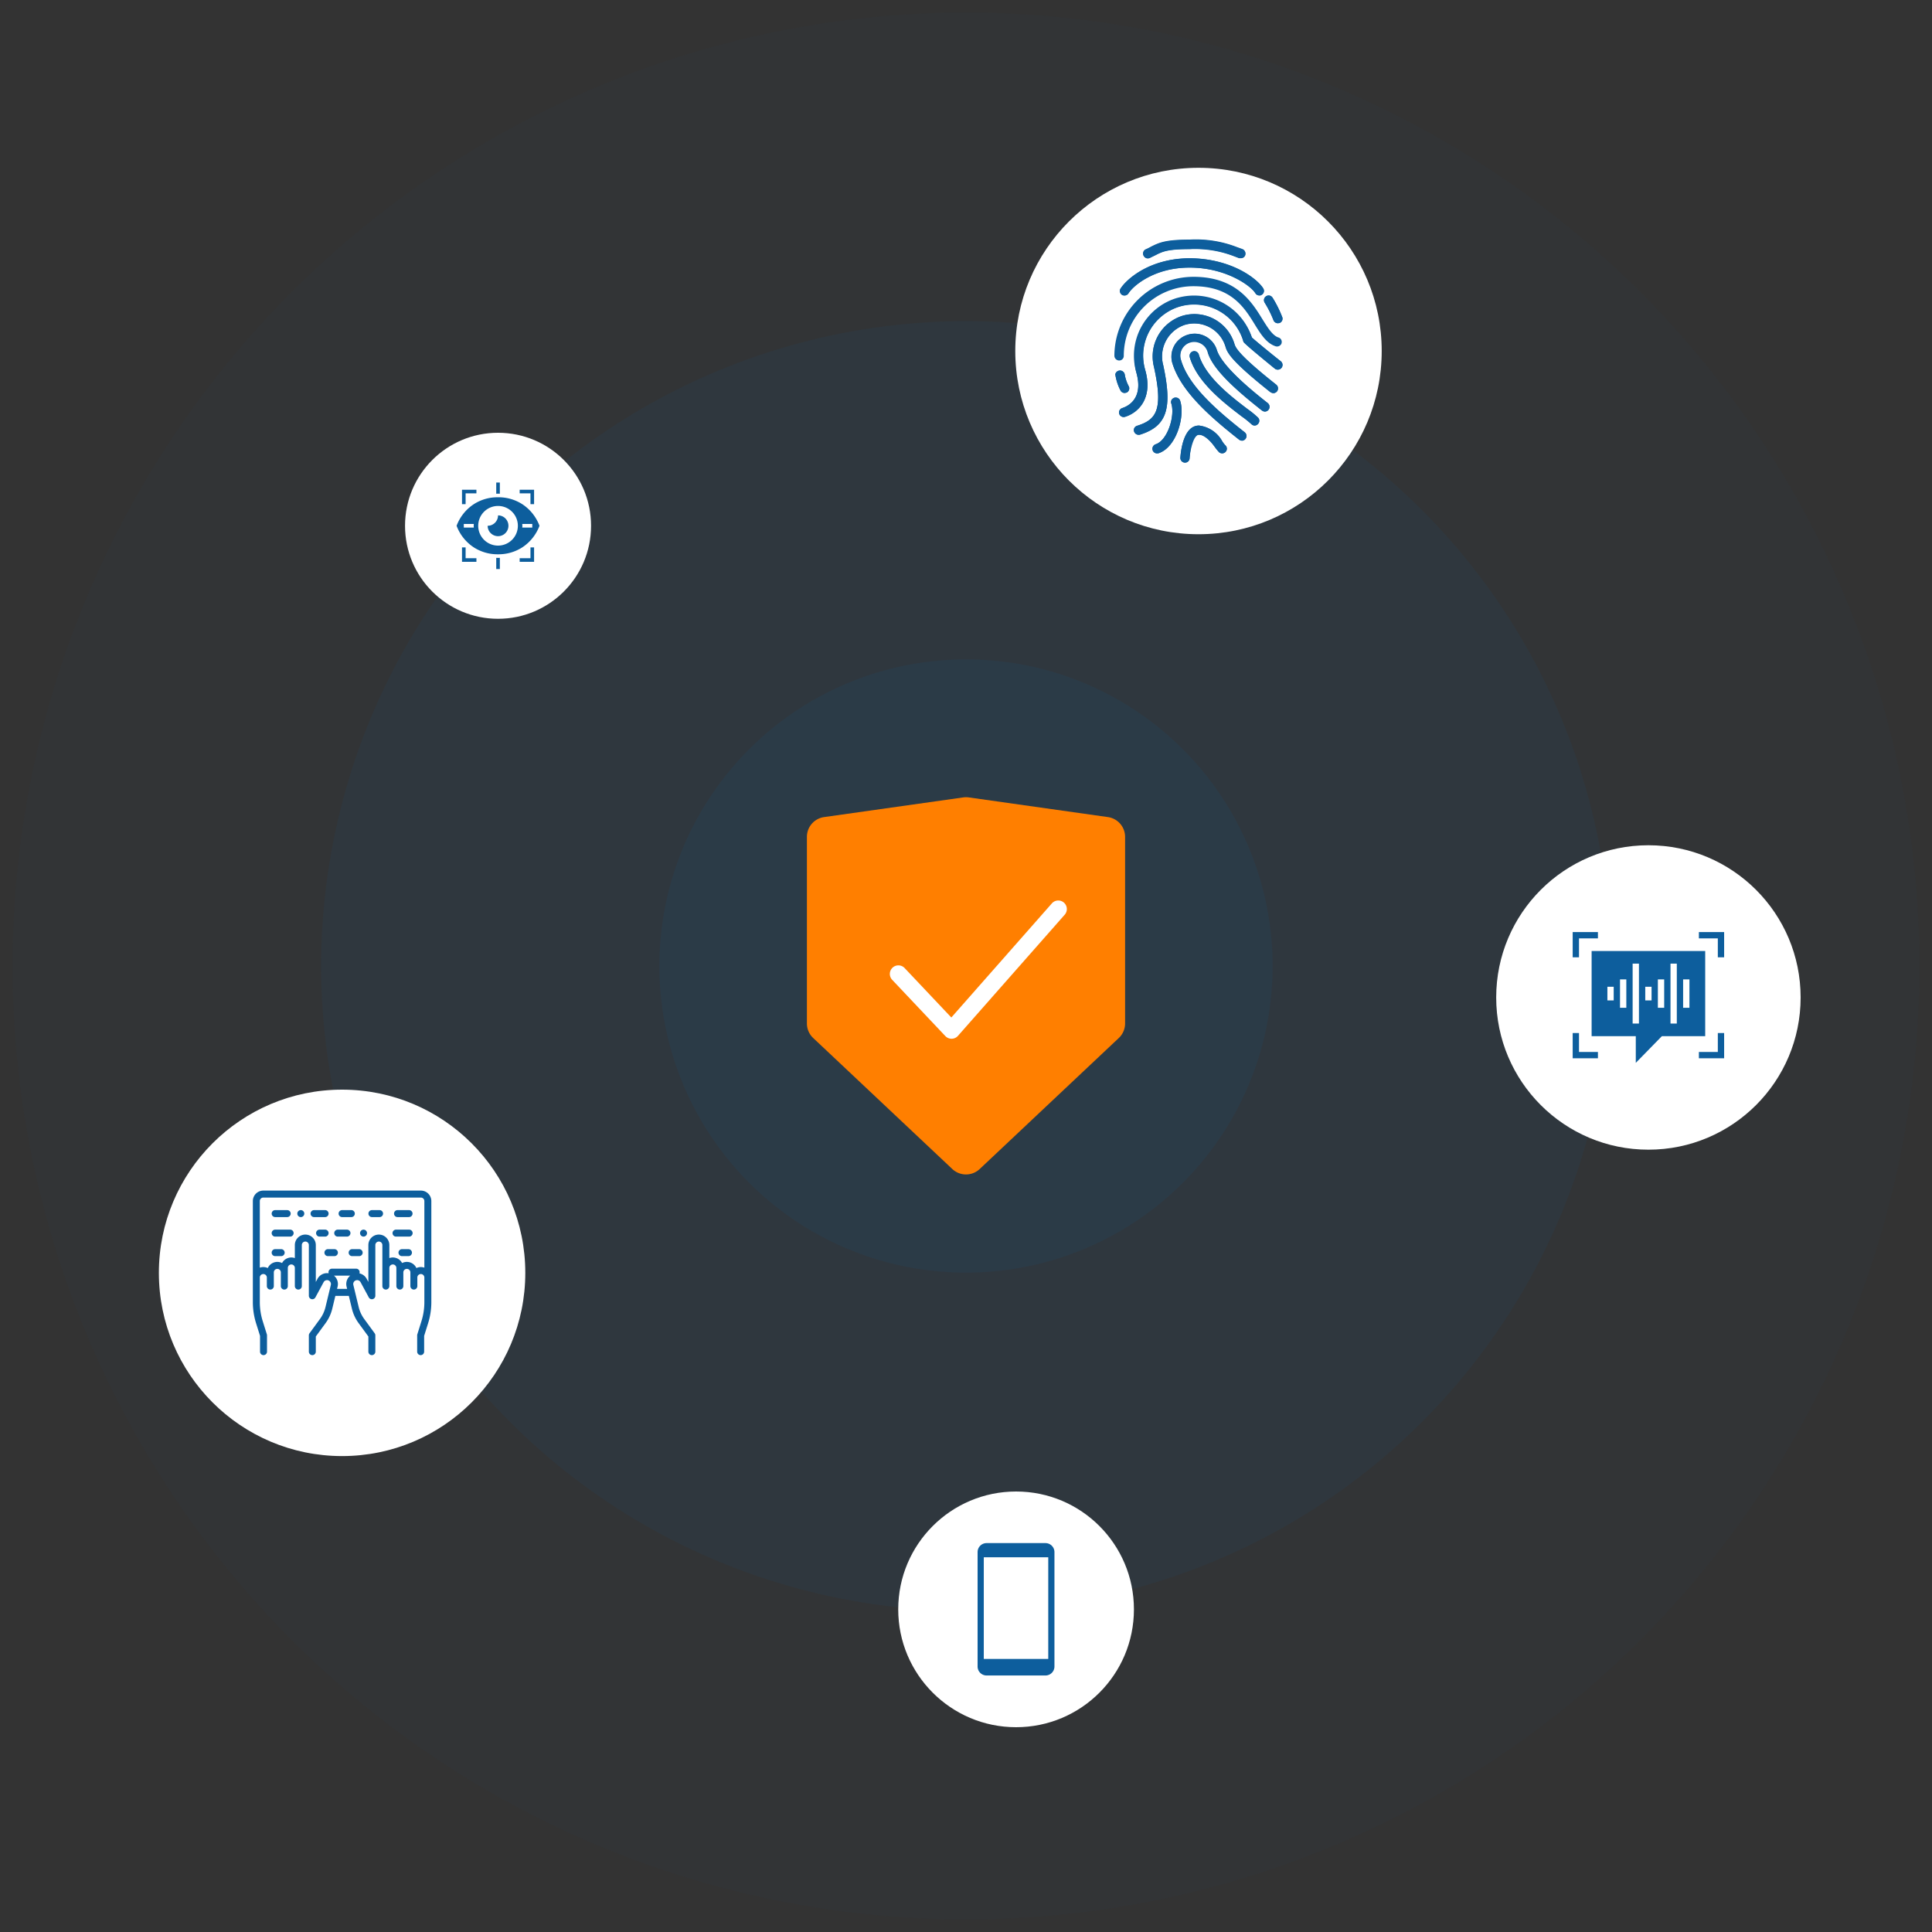 <svg id="Layer_1" data-name="Layer 1" xmlns="http://www.w3.org/2000/svg" viewBox="0 0 1000 1000"><rect x="0" y="0" width="1000" height="1000" fill="#333333" stroke="none"/><defs><style>.cls-1,.cls-2,.cls-3,.cls-5{fill:#0d5e9d;}.cls-1{opacity:0.03;}.cls-2{opacity:0.08;}.cls-3{opacity:0.1;}.cls-4{fill:#fff;}.cls-6{fill:#ff7f00;}</style></defs><title>strong-customer-authentication-sca-regulation</title><circle class="cls-1" cx="500" cy="500" r="493.5"/><circle class="cls-2" cx="500" cy="500" r="333.767" transform="translate(-207.107 500) rotate(-45)"/><circle class="cls-3" cx="500" cy="500" r="158.733" transform="translate(-73.199 914.058) rotate(-80.843)"/><circle class="cls-4" cx="620.338" cy="181.684" r="94.831"/><path class="cls-5" d="M629.751,180.869a12.052,12.052,0,0,0-15.265-7.537h0a11.815,11.815,0,0,0-7.823,14.12c4.293,15.074,20.13,28.621,34.632,40.07a2.209,2.209,0,0,0,3.244-.286l.095-.095a2.435,2.435,0,0,0-.382-3.435c-13.929-10.971-29.098-23.851-33.01-37.494a7.271,7.271,0,0,1,13.834-4.484.86.86,0,0,1,.095.477c2.576,9.159,15.646,20.416,28.049,30.243a2.209,2.209,0,0,0,3.244-.286l.095-.095a2.435,2.435,0,0,0-.382-3.435C649.69,203.48,632.327,189.742,629.751,180.869Z"/><path class="cls-5" d="M647.973,174.668A31.291,31.291,0,0,0,588.155,192.794h0c3.912,13.738-4.579,17.554-7.251,18.413a2.411,2.411,0,0,0-1.622,2.958,2.346,2.346,0,0,0,3.053,1.526h0c7.346-2.29,14.501-10.017,10.399-24.328A26.524,26.524,0,0,1,610.861,158.64h0a26.637,26.637,0,0,1,32.628,17.745,1.356,1.356,0,0,0,.191.572c.286.382.763,1.24,16.219,13.834a2.444,2.444,0,0,0,3.053-3.816C657.323,182.586,649.118,175.813,647.973,174.668Z"/><path class="cls-5" d="M639.005,178.198a21.689,21.689,0,0,0-26.808-14.788,22.057,22.057,0,0,0-14.883,26.618c4.866,22.134,1.24,27.19-8.682,30.338a2.301,2.301,0,0,0-1.717,2.767c0,.095,0,.095.095.191a2.471,2.471,0,0,0,3.053,1.622c13.929-4.389,16.886-13.452,12.021-35.967a17.361,17.361,0,0,1,11.448-20.989,17.064,17.064,0,0,1,20.893,11.544c.954,3.244,3.435,7.823,23.183,23.374a2.209,2.209,0,0,0,3.244-.286l.095-.095a2.435,2.435,0,0,0-.382-3.435C642.726,184.971,639.673,180.487,639.005,178.198Z"/><path class="cls-5" d="M645.588,211.684c-8.109-6.201-21.752-16.505-25.091-28.144a2.369,2.369,0,0,0-2.958-1.622h-.095a2.494,2.494,0,0,0-1.622,2.958c3.816,13.166,18.222,24.042,26.808,30.625a51.81,51.81,0,0,1,5.056,4.007,2.392,2.392,0,0,0,3.339.095l.095-.095a2.486,2.486,0,0,0,0-3.339A49.433,49.433,0,0,0,645.588,211.684Z"/><path class="cls-5" d="M632.613,228.38a15.844,15.844,0,0,0-12.021-8.109c-8.205,0-9.445,13.834-9.636,16.6a2.446,2.446,0,0,0,2.29,2.576h.095a2.321,2.321,0,0,0,2.385-2.194h0c.382-4.961,2.194-12.212,4.866-12.212s6.106,3.435,8.109,6.201a29.691,29.691,0,0,0,2.194,2.671,2.392,2.392,0,0,0,3.339.095l.095-.095a2.486,2.486,0,0,0,0-3.339A12.416,12.416,0,0,1,632.613,228.38Z"/><path class="cls-5" d="M610.861,207.487a2.369,2.369,0,0,0-3.053-1.431,2.255,2.255,0,0,0-1.526,2.862h0c2.003,6.392-2.003,19.081-8.109,20.989a2.503,2.503,0,0,0-1.526,3.053,2.411,2.411,0,0,0,2.958,1.622h.095C608.953,231.528,613.437,215.501,610.861,207.487Z"/><path class="cls-5" d="M582.145,203.384a2.362,2.362,0,0,0,2.385-2.385,1.923,1.923,0,0,0-.286-1.049,19.86,19.86,0,0,1-2.099-6.201,2.489,2.489,0,0,0-4.866,0,25.635,25.635,0,0,0,2.671,8.3A2.326,2.326,0,0,0,582.145,203.384Z"/><path class="cls-5" d="M580.904,152.534a2.293,2.293,0,0,0,3.148-.668l.095-.095h0c2.099-3.435,12.402-13.261,31.579-13.261s31.674,9.35,34.059,13.261a2.268,2.268,0,0,0,3.244.763h.095a2.412,2.412,0,0,0,.763-3.244h0c-3.339-5.438-17.84-15.646-38.161-15.646s-33.01,11.258-35.681,15.646A2.354,2.354,0,0,0,580.904,152.534Z"/><path class="cls-5" d="M595.119,133.453l2.862-1.431c3.625-1.813,6.201-3.148,17.745-3.148a53.516,53.516,0,0,1,22.897,3.625l2.767,1.049h.859a2.362,2.362,0,0,0,2.385-2.385,2.472,2.472,0,0,0-1.622-2.29l-2.671-.954a58.57,58.57,0,0,0-24.614-3.912c-12.689,0-15.837,1.622-19.939,3.625a23.253,23.253,0,0,1-2.671,1.336,2.418,2.418,0,1,0,1.813,4.484Z"/><path class="cls-5" d="M659.135,165.7a2.401,2.401,0,0,0,4.579-1.431,59.762,59.762,0,0,0-5.056-10.208,2.412,2.412,0,0,0-3.244-.763,2.465,2.465,0,0,0-.859,3.339A53.829,53.829,0,0,1,659.135,165.7Z"/><path class="cls-5" d="M642.726,227.998a2.571,2.571,0,0,1-1.431-.477c-14.501-11.448-30.338-24.996-34.632-40.07A12.021,12.021,0,0,1,629.751,180.869c2.48,8.873,19.844,22.611,26.427,27.762a2.541,2.541,0,0,1,.477,3.435,2.411,2.411,0,0,1-3.339.477h-.095c-12.498-9.827-25.568-21.084-28.144-30.243a7.209,7.209,0,0,0-13.929,3.721c0,.095,0,.095.095.191,3.912,13.738,19.081,26.618,33.01,37.589a2.435,2.435,0,0,1,.382,3.435,2.402,2.402,0,0,1-1.908.859Z"/><path class="cls-5" d="M581.668,215.882a2.508,2.508,0,0,1-2.48-2.385,2.465,2.465,0,0,1,1.717-2.29c2.671-.859,11.162-4.675,7.251-18.413A31.205,31.205,0,0,1,609.43,154.156h.095a31.491,31.491,0,0,1,38.448,20.512c1.145,1.145,9.35,7.919,14.978,12.402a2.408,2.408,0,0,1,.382,3.339.093.093,0,0,1-.095.095,2.503,2.503,0,0,1-3.339.382c-15.455-12.593-15.932-13.452-16.219-13.834a1.356,1.356,0,0,1-.191-.572,26.459,26.459,0,0,0-50.755,14.978h0c4.102,14.215-3.053,22.038-10.399,24.328Z"/><path class="cls-5" d="M589.3,225.041a2.385,2.385,0,0,1-.668-4.675c9.922-3.148,13.547-8.3,8.682-30.338a22.057,22.057,0,0,1,14.883-26.618,21.689,21.689,0,0,1,26.808,14.788c.668,2.29,3.721,6.774,21.561,20.893a2.541,2.541,0,0,1,.477,3.435,2.411,2.411,0,0,1-3.339.477h-.191c-19.653-15.646-22.229-20.13-23.183-23.374A16.784,16.784,0,0,0,613.628,168.085h-.095a17.154,17.154,0,0,0-11.448,20.989c4.866,22.515,1.908,31.579-12.116,35.967Z"/><path class="cls-5" d="M649.404,220.271a2.389,2.389,0,0,1-1.717-.763,50.571,50.571,0,0,0-4.961-4.007c-8.682-6.583-23.088-17.459-26.904-30.625a2.444,2.444,0,0,1,4.675-1.431h0c3.339,11.639,16.982,21.943,25.091,28.144a49.432,49.432,0,0,1,5.533,4.484,2.274,2.274,0,0,1,.095,3.244l-.095.095A2.319,2.319,0,0,1,649.404,220.271Z"/><path class="cls-5" d="M613.342,239.447h0a2.38,2.38,0,0,1-2.385-2.481h0c.191-2.862,1.431-16.696,9.636-16.696A15.844,15.844,0,0,1,632.613,228.38a12.415,12.415,0,0,0,1.717,2.194,2.305,2.305,0,0,1,0,3.339l-.095.095a2.486,2.486,0,0,1-3.339,0,31.037,31.037,0,0,1-2.194-2.767c-2.003-2.767-4.579-6.201-8.109-6.201s-4.484,7.251-4.866,12.212a2.321,2.321,0,0,1-2.385,2.194Z"/><path class="cls-5" d="M598.936,234.677a2.386,2.386,0,0,1-.763-4.675c6.106-2.003,10.113-14.597,8.109-21.084a2.206,2.206,0,0,1,1.24-2.958.093.093,0,0,0,.095-.095,2.505,2.505,0,0,1,3.148,1.24v.095c0,.095.095.191.095.286,2.576,8.014-1.908,24.042-11.162,27.095Z"/><path class="cls-5" d="M579.282,186.593a2.508,2.508,0,0,1-2.48-2.385A41.042,41.042,0,0,1,617.73,143.28c22.134,0,30.148,12.879,35.872,22.229,2.767,4.389,5.152,8.205,8.109,9.159a2.369,2.369,0,0,1,1.622,2.958v.095a2.503,2.503,0,0,1-3.053,1.526h0c-4.675-1.526-7.537-6.01-10.781-11.258-5.438-8.873-12.307-19.844-31.769-19.844a36.034,36.034,0,0,0-36.063,36.063h0A2.362,2.362,0,0,1,579.282,186.593Z"/><path class="cls-5" d="M582.145,203.384a2.326,2.326,0,0,1-2.194-1.336,25.635,25.635,0,0,1-2.671-8.3,2.489,2.489,0,0,1,4.866,0,19.859,19.859,0,0,0,2.099,6.201,2.509,2.509,0,0,1-1.049,3.244Z"/><path class="cls-5" d="M651.789,152.916a2.452,2.452,0,0,1-2.003-1.145c-2.385-3.912-15.551-13.261-34.059-13.261s-29.48,9.827-31.579,13.261a2.562,2.562,0,0,1-3.339.954,2.443,2.443,0,0,1-.859-3.339h.095c2.671-4.389,14.215-15.646,35.681-15.646s34.822,10.208,38.161,15.646a2.354,2.354,0,0,1-.859,3.244A1.447,1.447,0,0,1,651.789,152.916Z"/><path class="cls-5" d="M642.249,133.644h-.859l-2.767-1.049a56.855,56.855,0,0,0-22.897-3.625c-11.544,0-14.12,1.336-17.65,3.148l-2.958,1.431a2.259,2.259,0,0,1-3.053-1.049c0-.095-.095-.095-.095-.191a2.338,2.338,0,0,1,1.24-3.148h0l2.671-1.336c4.007-2.003,7.155-3.625,19.844-3.625a58.57,58.57,0,0,1,24.614,3.912l2.671.954a2.503,2.503,0,0,1,1.526,3.053A2.263,2.263,0,0,1,642.249,133.644Z"/><path class="cls-5" d="M661.425,167.322a2.472,2.472,0,0,1-2.29-1.622,58.623,58.623,0,0,0-4.579-9.159,2.354,2.354,0,0,1,.859-3.244,2.293,2.293,0,0,1,3.148.668l.095.095h0a58.885,58.885,0,0,1,5.056,10.113,2.369,2.369,0,0,1-1.431,3.053h-.095Z"/><circle class="cls-4" cx="525.921" cy="833" r="61"/><path class="cls-5" d="M510.625,798.707H541.156a4.66,4.66,0,0,1,4.626,4.626v59.273a4.66,4.66,0,0,1-4.626,4.626H510.625a4.66,4.66,0,0,1-4.626-4.626v-59.273A4.66,4.66,0,0,1,510.625,798.707Z"/><rect class="cls-4" x="509.207" y="806.047" width="33.368" height="52.612"/><circle class="cls-4" cx="257.786" cy="272.143" r="48.143"/><path class="cls-5" d="M257.706,255.522h.16c.287,0,.568.02.853.029V249.758H256.853v5.793C257.137,255.542,257.419,255.522,257.706,255.522Z"/><path class="cls-5" d="M257.866,288.763h-.16c-.287,0-.568-.02-.853-.029v5.793h1.865v-5.793C258.434,288.743,258.152,288.763,257.866,288.763Z"/><path class="cls-5" d="M270.372,260.992a22.654,22.654,0,0,0-12.507-3.605h-.16a22.654,22.654,0,0,0-12.507,3.605,22.95,22.95,0,0,0-8.866,11.15,22.951,22.951,0,0,0,8.866,11.15,22.655,22.655,0,0,0,12.507,3.605h.16a22.655,22.655,0,0,0,12.507-3.605,22.951,22.951,0,0,0,8.866-11.15A22.95,22.95,0,0,0,270.372,260.992Zm-30.308,12.083v-1.865h5.177c-.023.309-.047.617-.047.931,0,.315.024.625.047.934Zm17.721,9.326a10.26,10.26,0,1,1,10.26-10.26A10.26,10.26,0,0,1,257.786,282.401Zm12.544-9.326c.023-.31.047-.619.047-.934,0-.314-.024-.623-.047-.931h5.177v1.865Z"/><path class="cls-5" d="M257.786,266.762a5.385,5.385,0,0,1-5.381,5.381,5.381,5.381,0,1,0,5.381-5.381Z"/><polygon class="cls-5" points="276.44 260.95 274.574 260.95 274.574 255.354 268.978 255.354 268.978 253.489 276.44 253.489 276.44 260.95"/><polygon class="cls-5" points="240.997 260.95 239.132 260.95 239.132 253.489 246.593 253.489 246.593 255.354 240.997 255.354 240.997 260.95"/><polygon class="cls-5" points="276.44 290.797 268.978 290.797 268.978 288.932 274.574 288.932 274.574 283.335 276.44 283.335 276.44 290.797"/><polygon class="cls-5" points="246.593 290.797 239.132 290.797 239.132 283.335 240.997 283.335 240.997 288.932 246.593 288.932 246.593 290.797"/><circle class="cls-4" cx="177.065" cy="658.831" r="94.831"/><path class="cls-5" d="M223.258,621.661a5.419,5.419,0,0,0-5.413-5.413H136.286a5.419,5.419,0,0,0-5.413,5.413v39.516l.001.026c-0.0.018-.001.035-.001.052v12.713a36.608,36.608,0,0,0,1.679,10.968l2.043,6.513v8.161a1.804,1.804,0,0,0,3.609,0V691.173a1.803,1.803,0,0,0-.083-.54l-2.125-6.777a33.003,33.003,0,0,1-1.514-9.888v-12.713a1.818,1.818,0,1,1,3.637,0v4.422a1.804,1.804,0,1,0,3.609,0v-7.091a1.818,1.818,0,0,1,3.637,0v7.091a1.804,1.804,0,1,0,3.609,0v-9.386a1.818,1.818,0,1,1,3.637,0v9.386a1.804,1.804,0,1,0,3.609,0v-21.234a1.818,1.818,0,0,1,3.637,0v26.233a1.804,1.804,0,0,0,3.392.857l4.254-7.878a2.016,2.016,0,0,1,3.733,1.431l-2.758,11.433a17.338,17.338,0,0,1-2.871,6.195l-5.403,7.394a1.805,1.805,0,0,0-.348,1.065v8.437a1.804,1.804,0,1,0,3.609,0v-7.848l5.056-6.919a20.925,20.925,0,0,0,3.465-7.478l1.598-6.625h6.965l1.598,6.625a20.929,20.929,0,0,0,3.465,7.478l5.056,6.919v7.848a1.804,1.804,0,0,0,3.609,0V691.173a1.805,1.805,0,0,0-.348-1.065l-5.403-7.394a17.34,17.34,0,0,1-2.871-6.196L182.896,665.086a2.016,2.016,0,0,1,3.733-1.431l4.254,7.878a1.804,1.804,0,0,0,3.392-.857V644.443a1.818,1.818,0,0,1,3.637,0v21.234a1.804,1.804,0,1,0,3.609,0v-9.386a1.818,1.818,0,1,1,3.637,0v9.386a1.804,1.804,0,1,0,3.609,0v-7.091a1.818,1.818,0,0,1,3.637,0v7.091a1.804,1.804,0,1,0,3.609,0v-4.422a1.818,1.818,0,0,1,3.637,0v12.713a33.005,33.005,0,0,1-1.514,9.888l-2.125,6.777a1.804,1.804,0,0,0-.083.54v8.437a1.804,1.804,0,0,0,3.609,0v-8.161l2.043-6.513a36.609,36.609,0,0,0,1.679-10.968v-12.713c0-.018-.001-.035-.001-.052l.001-.026Zm-43.87,44.271.289,1.199h-5.224l.289-1.199a5.599,5.599,0,0,0-1.886-5.658h8.418A5.599,5.599,0,0,0,179.388,665.932Zm40.261-9.79a5.42,5.42,0,0,0-4.122.199,5.426,5.426,0,0,0-7.395-2.596,5.428,5.428,0,0,0-6.611-2.568v-6.734a5.427,5.427,0,0,0-10.854,0v19.094l-.862-1.597a5.603,5.603,0,0,0-3.773-2.839,1.8,1.8,0,0,0-1.688-2.436H171.833a1.801,1.801,0,0,0-1.708,2.383,5.592,5.592,0,0,0-5.799,2.892l-.862,1.597v-19.094a5.427,5.427,0,0,0-10.854,0v6.734a5.428,5.428,0,0,0-6.611,2.568,5.426,5.426,0,0,0-7.395,2.597,5.421,5.421,0,0,0-4.122-.199V621.661a1.806,1.806,0,0,1,1.804-1.804h81.558a1.806,1.806,0,0,1,1.804,1.804Z"/><path class="cls-5" d="M150.18,636.457h-7.759a1.804,1.804,0,0,0,0,3.609H150.18a1.804,1.804,0,1,0,0-3.609Z"/><path class="cls-5" d="M168.271,636.457h-2.858a1.804,1.804,0,0,0,0,3.609h2.858a1.804,1.804,0,1,0,0-3.609Z"/><path class="cls-5" d="M145.538,646.561h-3.117a1.804,1.804,0,0,0,0,3.609h3.117a1.804,1.804,0,0,0,0-3.609Z"/><path class="cls-5" d="M173.091,646.561H169.732a1.804,1.804,0,0,0,0,3.609h3.359a1.804,1.804,0,1,0,0-3.609Z"/><path class="cls-5" d="M148.656,626.353h-6.235a1.804,1.804,0,0,0,0,3.609h6.235a1.804,1.804,0,0,0,0-3.609Z"/><path class="cls-5" d="M168.271,626.353h-5.716a1.804,1.804,0,1,0,0,3.609h5.716a1.804,1.804,0,1,0,0-3.609Z"/><path class="cls-5" d="M156.975,626.881a1.806,1.806,0,1,0,.529,1.276A1.813,1.813,0,0,0,156.975,626.881Z"/><path class="cls-5" d="M179.591,636.457h-4.781a1.804,1.804,0,0,0,0,3.609h4.781a1.804,1.804,0,1,0,0-3.609Z"/><path class="cls-5" d="M189.438,636.986a1.803,1.803,0,1,0,.529,1.276A1.817,1.817,0,0,0,189.438,636.986Z"/><path class="cls-5" d="M211.772,636.457h-6.791a1.804,1.804,0,1,0,0,3.609h6.791a1.804,1.804,0,1,0,0-3.609Z"/><path class="cls-5" d="M185.907,646.561h-3.639a1.804,1.804,0,0,0,0,3.609h3.639a1.804,1.804,0,0,0,0-3.609Z"/><path class="cls-5" d="M211.42,646.561h-3.359a1.804,1.804,0,0,0,0,3.609h3.359a1.804,1.804,0,0,0,0-3.609Z"/><path class="cls-5" d="M181.847,626.353h-4.781a1.804,1.804,0,1,0,0,3.609h4.781a1.804,1.804,0,1,0,0-3.609Z"/><path class="cls-5" d="M211.732,626.353h-5.973a1.804,1.804,0,0,0,0,3.609h5.973a1.804,1.804,0,0,0,0-3.609Z"/><path class="cls-5" d="M196.462,626.353h-3.953a1.804,1.804,0,0,0,0,3.609h3.953a1.804,1.804,0,0,0,0-3.609Z"/><circle class="cls-4" cx="853.214" cy="516.286" r="78.786"/><polygon class="cls-5" points="892.41 495.502 889.143 495.502 889.143 485.703 879.344 485.703 879.344 482.436 892.41 482.436 892.41 495.502"/><polygon class="cls-5" points="817.285 495.502 814.019 495.502 814.019 482.436 827.084 482.436 827.084 485.703 817.285 485.703 817.285 495.502"/><polygon class="cls-5" points="892.41 547.762 879.344 547.762 879.344 544.496 889.143 544.496 889.143 534.697 892.41 534.697 892.41 547.762"/><polygon class="cls-5" points="827.084 547.762 814.019 547.762 814.019 534.697 817.285 534.697 817.285 544.496 827.084 544.496 827.084 547.762"/><path class="cls-5" d="M823.818,492.235v44.095h22.864V550.135l13.497-13.805h22.432V492.235Zm11.432,25.586H831.984v-7.078h3.266Zm6.533,3.81H838.516V506.933h3.266Zm6.533,8.166H845.049V498.768h3.266Zm6.533-11.976h-3.266v-7.078h3.266Zm6.533,3.81H858.114V506.933H861.38Zm6.533,8.166h-3.266V498.768h3.266Zm6.533-8.166H871.179V506.933h3.266Z"/><path class="cls-6" d="M498.552,412.742l-72.003,10.18a10.342,10.342,0,0,0-8.895,10.241v96.575a10.342,10.342,0,0,0,3.252,7.529l72.003,67.813a10.342,10.342,0,0,0,14.182,0l72.003-67.813a10.342,10.342,0,0,0,3.252-7.529V433.163a10.342,10.342,0,0,0-8.895-10.241l-72.003-10.18A10.343,10.343,0,0,0,498.552,412.742Z"/><path class="cls-4" d="M489.302,536.264l-27.514-29.119a4.429,4.429,0,0,1,.177-6.262l.001-.001a4.43,4.43,0,0,1,6.262.178l24.178,25.593L544.44,467.598a4.43,4.43,0,0,1,6.252-.395h0a4.429,4.429,0,0,1,.395,6.252l-55.242,62.696A4.43,4.43,0,0,1,489.302,536.264Z"/></svg>